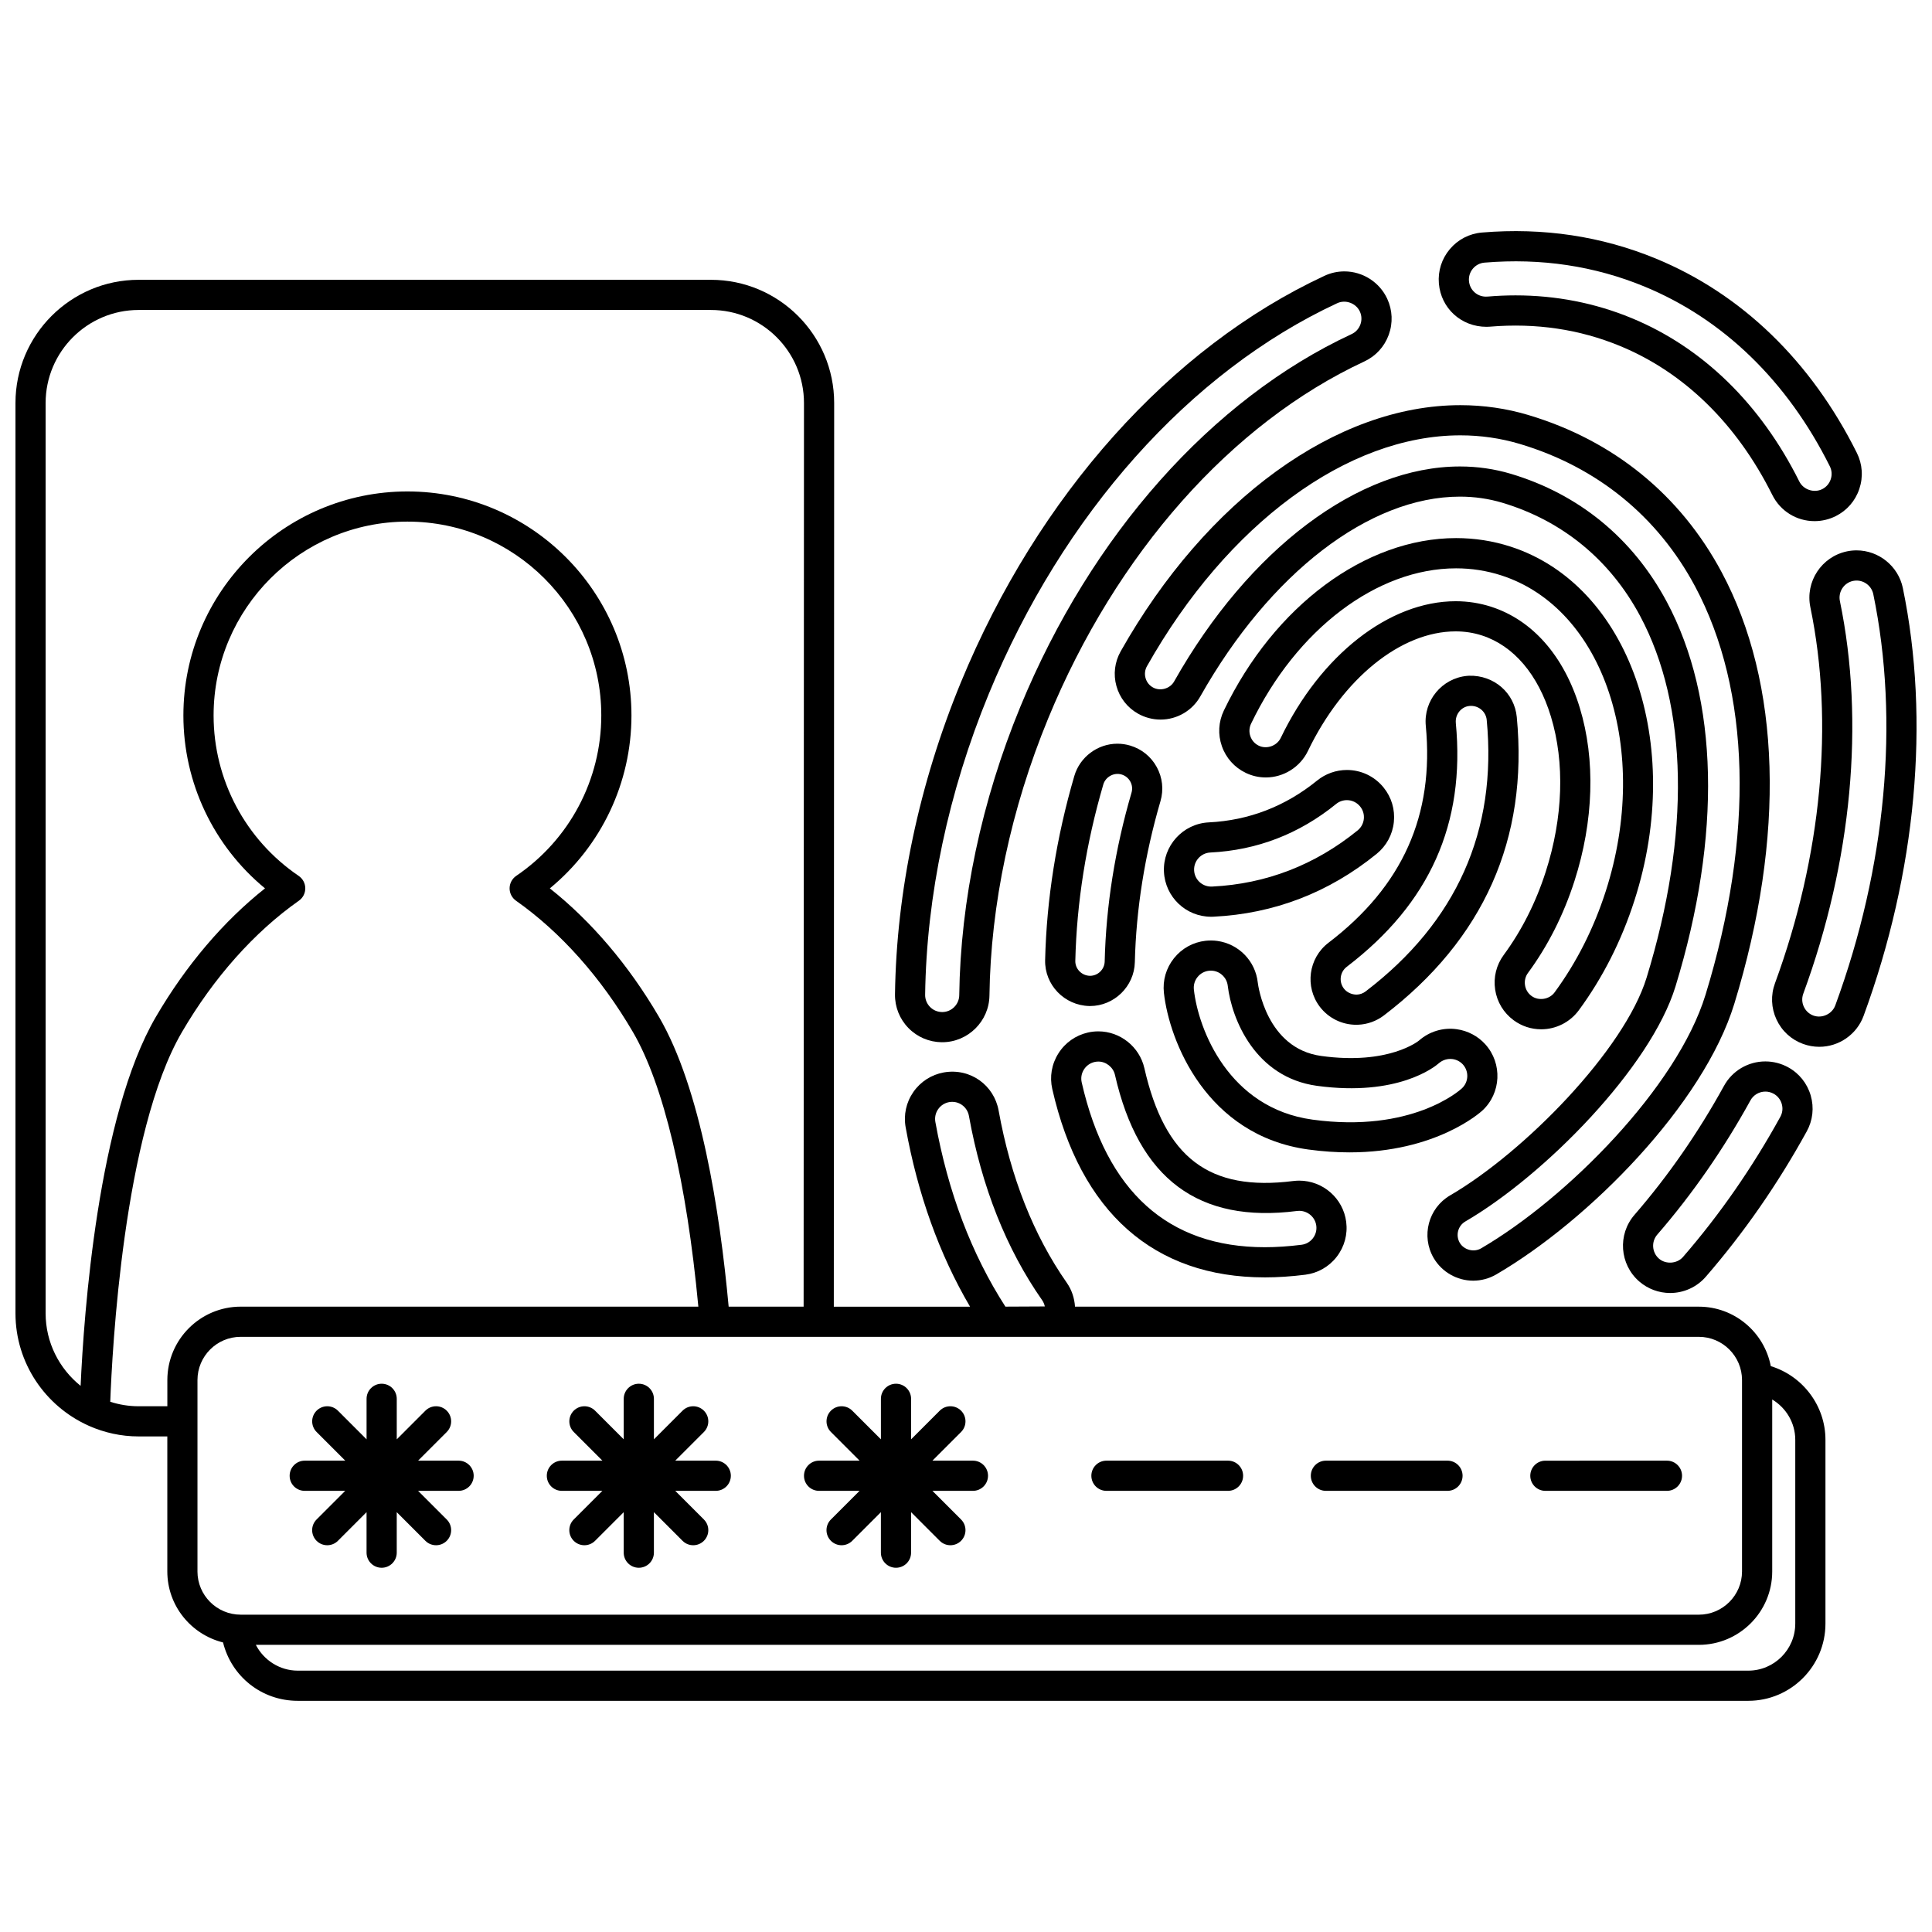 <?xml version="1.0" encoding="UTF-8"?>
<!-- Uploaded to: SVG Repo, www.svgrepo.com, Generator: SVG Repo Mixer Tools -->
<svg width="800px" height="800px" version="1.1" viewBox="144 144 512 512" xmlns="http://www.w3.org/2000/svg">
 <defs>
  <clipPath id="b">
   <path d="m148.09 218h479.91v377h-479.91z"/>
  </clipPath>
  <clipPath id="a">
   <path d="m613 289h38.902v133h-38.902z"/>
  </clipPath>
 </defs>
 <g clip-path="url(#b)">
  <path d="m613.28 506.05c-1.727-8.969-9.613-15.77-19.082-15.77h-165.31c-0.152-2.231-0.844-4.418-2.164-6.312-8.809-12.59-14.887-27.953-18.078-45.66-1.203-6.684-7.461-11.34-14.535-10.102-3.289 0.598-6.148 2.434-8.059 5.18-1.906 2.746-2.633 6.066-2.043 9.363 3.199 17.738 8.934 33.688 17.062 47.535h-36.102l0.094-239.48c0-18.004-14.648-32.652-32.652-32.652h-151.66c-18.004-0.004-32.652 14.645-32.652 32.648v241.22c0 13.25 7.949 24.664 19.32 29.773 0.051 0.023 0.102 0.051 0.152 0.074 4.035 1.789 8.484 2.801 13.176 2.801h7.594v35.781c0 9.105 6.309 16.707 14.766 18.816 2.227 8.996 10.211 15.469 19.793 15.469h384.41c11.277 0 20.453-9.176 20.453-20.453v-48.719c0.004-9.059-6.043-16.93-14.477-19.516zm-220.66-68.102c0.688-0.992 1.727-1.656 2.898-1.871 0.277-0.047 0.551-0.074 0.828-0.074 2.18 0 4.043 1.566 4.43 3.727 3.394 18.844 9.922 35.27 19.391 48.816 0.355 0.512 0.602 1.082 0.719 1.676l-10.445 0.051c-8.973-13.918-15.211-30.375-18.559-48.938-0.211-1.191 0.047-2.398 0.738-3.387zm-236.53 54.074v-241.22c0-13.594 11.059-24.656 24.656-24.656h151.66c13.594 0 24.656 11.059 24.656 24.656l-0.094 239.48h-19.867c-2.328-25.297-7.398-57.848-18.469-76.801-7.969-13.648-17.898-25.32-28.918-34.051 13.637-11.23 21.629-27.988 21.629-45.824 0-32.734-26.633-59.367-59.371-59.367-32.734 0-59.371 26.633-59.371 59.367 0 17.836 7.996 34.59 21.629 45.824-11.023 8.734-20.949 20.406-28.918 34.051-15.398 26.363-19.098 78.93-19.945 97.785-5.644-4.523-9.277-11.461-9.277-19.242zm24.656 24.652c-2.629 0-5.152-0.426-7.527-1.188 0.488-13.32 3.477-71.395 19.004-97.98 8.434-14.438 19.148-26.477 30.984-34.809 1.074-0.754 1.707-1.992 1.695-3.305-0.012-1.312-0.668-2.535-1.75-3.273-14.117-9.59-22.547-25.488-22.547-42.52 0-28.324 23.047-51.367 51.371-51.367 28.324 0 51.371 23.043 51.371 51.367 0 17.035-8.43 32.934-22.547 42.52-1.082 0.738-1.738 1.965-1.75 3.273-0.012 1.312 0.625 2.547 1.695 3.305 11.836 8.328 22.551 20.363 30.988 34.809 8.117 13.902 14.23 39.652 17.336 72.77h-121.27c-10.723 0-19.449 8.727-19.449 19.449v6.945h-7.602zm15.586 43.777v-50.723c0-6.312 5.137-11.453 11.453-11.453h200.47c0.012 0 0.02 0.004 0.031 0.004h0.02l0.77-0.004h185.12c6.316 0 11.457 5.137 11.457 11.453v50.73c0 6.312-5.137 11.453-11.457 11.453l-386.41-0.004c-6.32 0-11.457-5.137-11.457-11.457zm423.43 13.832c0 6.871-5.586 12.457-12.457 12.457h-384.4c-4.777 0-9.02-2.777-11.102-6.836h382.4c10.727 0 19.453-8.727 19.453-19.449v-45.57c3.668 2.195 6.109 6.191 6.109 10.68v48.719z"/>
 </g>
 <path d="m224.75 539.09h10.734l-7.59 7.59c-1.562 1.562-1.562 4.09 0 5.652 0.781 0.781 1.805 1.172 2.828 1.172 1.023 0 2.047-0.391 2.828-1.172l7.59-7.594v10.734c0 2.211 1.793 4 4 4s4-1.789 4-4v-10.734l7.59 7.594c0.781 0.781 1.805 1.172 2.828 1.172 1.023 0 2.047-0.391 2.828-1.172 1.562-1.562 1.562-4.09 0-5.652l-7.59-7.59h10.734c2.207 0 4-1.789 4-4 0-2.211-1.793-4-4-4h-10.738l7.594-7.594c1.562-1.562 1.562-4.09 0-5.652s-4.09-1.562-5.652 0l-7.59 7.594v-10.734c0-2.211-1.793-4-4-4s-4 1.789-4 4v10.734l-7.59-7.594c-1.562-1.562-4.09-1.562-5.652 0s-1.562 4.09 0 5.652l7.594 7.594h-10.738c-2.207 0-4 1.789-4 4-0.008 2.215 1.785 4 3.992 4z"/>
 <path d="m292.9 539.09h10.734l-7.59 7.59c-1.562 1.562-1.562 4.09 0 5.652 0.781 0.781 1.805 1.172 2.828 1.172s2.047-0.391 2.828-1.172l7.59-7.594v10.734c0 2.211 1.793 4 4 4s4-1.789 4-4v-10.734l7.59 7.594c0.781 0.781 1.805 1.172 2.828 1.172 1.023 0 2.047-0.391 2.828-1.172 1.562-1.562 1.562-4.09 0-5.652l-7.59-7.59h10.734c2.207 0 4-1.789 4-4 0-2.211-1.793-4-4-4h-10.738l7.594-7.594c1.562-1.562 1.562-4.09 0-5.652s-4.09-1.562-5.652 0l-7.59 7.594v-10.734c0-2.211-1.793-4-4-4s-4 1.789-4 4v10.734l-7.59-7.594c-1.562-1.562-4.09-1.562-5.652 0s-1.562 4.09 0 5.652l7.594 7.594h-10.738c-2.207 0-4 1.789-4 4-0.004 2.215 1.785 4 3.992 4z"/>
 <path d="m361.06 539.09h10.73l-7.59 7.59c-1.562 1.562-1.562 4.09 0 5.652 0.781 0.781 1.805 1.172 2.828 1.172 1.023 0 2.047-0.391 2.828-1.172l7.59-7.594v10.734c0 2.211 1.793 4 4 4 2.207 0 4-1.789 4-4v-10.734l7.59 7.594c0.781 0.781 1.805 1.172 2.828 1.172 1.023 0 2.047-0.391 2.828-1.172 1.562-1.562 1.562-4.09 0-5.652l-7.59-7.59h10.734c2.207 0 4-1.789 4-4 0-2.211-1.793-4-4-4h-10.738l7.594-7.594c1.562-1.562 1.562-4.09 0-5.652s-4.09-1.562-5.652 0l-7.59 7.594v-10.734c0-2.211-1.793-4-4-4s-4 1.789-4 4v10.734l-7.59-7.594c-1.562-1.562-4.09-1.562-5.652 0s-1.562 4.09 0 5.652l7.594 7.594h-10.734c-2.207 0-4 1.789-4 4-0.008 2.215 1.781 4 3.992 4z"/>
 <path d="m437.22 539.09h32.219c2.207 0 4-1.789 4-4 0-2.211-1.793-4-4-4h-32.219c-2.207 0-4 1.789-4 4 0 2.215 1.789 4 4 4z"/>
 <path d="m495.38 539.09h32.219c2.207 0 4-1.789 4-4 0-2.211-1.793-4-4-4h-32.219c-2.207 0-4 1.789-4 4 0 2.215 1.793 4 4 4z"/>
 <path d="m553.54 539.09h32.219c2.207 0 4-1.789 4-4 0-2.211-1.793-4-4-4l-32.219 0.004c-2.207 0-4 1.789-4 4 0.004 2.211 1.793 3.996 4 3.996z"/>
 <path d="m393.59 420.2h0.113c6.805 0 12.418-5.543 12.512-12.355 0.312-24.098 5.699-49.508 15.574-73.477 18.008-43.715 48.543-78.188 83.773-94.578 3.027-1.41 5.324-3.914 6.469-7.059 1.145-3.144 1-6.543-0.406-9.57-2.043-4.394-6.496-7.238-11.348-7.238-1.832 0-3.602 0.391-5.273 1.168-40.855 19.012-75.977 58.281-96.363 107.75-11.062 26.859-17.098 55.453-17.457 82.695-0.039 3.344 1.223 6.496 3.555 8.895 2.332 2.387 5.473 3.731 8.852 3.773zm12.449-92.316c19.621-47.633 53.281-85.367 92.332-103.53 2.223-1.035 4.984-0.004 6 2.188 0.508 1.09 0.559 2.32 0.145 3.453-0.414 1.137-1.242 2.043-2.332 2.547-37.031 17.227-69.031 53.23-87.797 98.785-10.258 24.895-15.852 51.32-16.176 76.418-0.031 2.461-2.059 4.461-4.516 4.461h-0.027c-1.25-0.023-2.359-0.496-3.211-1.367-0.84-0.863-1.301-2.004-1.285-3.211 0.352-26.234 6.184-53.809 16.867-79.742z"/>
 <path d="m600.88 431.76c-6.832 12.41-14.816 23.91-23.723 34.184-4.519 5.211-3.953 13.133 1.258 17.66 2.273 1.969 5.184 3.055 8.191 3.055 3.629 0 7.082-1.574 9.453-4.312 10.062-11.598 19.062-24.555 26.738-38.5 1.617-2.926 1.996-6.309 1.062-9.527-0.934-3.215-3.059-5.875-5.992-7.484-1.848-1.012-3.926-1.547-6.023-1.547-4.574-0.004-8.781 2.484-10.965 6.473zm10.965 1.52c0.75 0 1.508 0.195 2.176 0.559 1.055 0.582 1.824 1.543 2.16 2.703 0.34 1.176 0.207 2.367-0.383 3.438-7.41 13.461-16.082 25.945-25.777 37.121-1.566 1.816-4.562 2.019-6.367 0.461-1.883-1.637-2.086-4.5-0.457-6.383 9.277-10.695 17.582-22.66 24.691-35.57 0.785-1.434 2.305-2.328 3.957-2.328z"/>
 <g clip-path="url(#a)">
  <path d="m648.27 299.82c-1.203-5.773-6.363-9.965-12.262-9.965-0.812 0-1.641 0.074-2.527 0.258-6.75 1.402-11.109 8.031-9.719 14.789 6.328 30.582 3 65.98-9.375 99.68-1.152 3.129-1.012 6.535 0.387 9.57 1.402 3.039 3.902 5.348 7.047 6.496 1.395 0.508 2.844 0.766 4.309 0.766 5.227 0 9.945-3.293 11.742-8.199 13.965-38.023 17.66-78.293 10.398-113.39zm-17.906 110.63c-0.832 2.269-3.504 3.519-5.801 2.684-1.125-0.414-2.023-1.246-2.531-2.344-0.508-1.094-0.559-2.324-0.145-3.453 12.883-35.078 16.328-72.035 9.703-104.05-0.504-2.438 1.07-4.836 3.496-5.34 0.32-0.062 0.625-0.094 0.918-0.094 2.137 0 4.004 1.512 4.434 3.594 6.965 33.656 3.383 72.371-10.074 109.01z"/>
 </g>
 <path d="m537.94 230.61h0.004l0.895-0.039c12.246-1.027 23.773 0.703 34.457 5.106 17.035 7.016 31 20.676 40.391 39.504 2.133 4.269 6.422 6.926 11.191 6.926h0.004c1.918 0 3.848-0.453 5.586-1.316 2.992-1.496 5.223-4.062 6.273-7.227 1.066-3.172 0.832-6.566-0.664-9.559-12.133-24.32-30.543-42.121-53.254-51.477-14.348-5.91-29.77-8.258-46.082-6.906-3.332 0.281-6.356 1.84-8.512 4.394-2.16 2.555-3.191 5.797-2.91 9.125 0.551 6.539 5.902 11.469 12.621 11.469zm-3.602-15.426c0.781-0.922 1.871-1.488 3.074-1.586 15.031-1.254 29.195 0.906 42.367 6.328 20.895 8.609 37.891 25.086 49.145 47.648 0.535 1.078 0.625 2.305 0.234 3.449-0.379 1.145-1.188 2.07-2.258 2.606-2.184 1.082-4.981 0.141-6.062-2.023-10.266-20.582-25.652-35.566-44.496-43.328-9.66-3.984-19.996-6-30.719-6-2.438 0-4.945 0.109-7.277 0.309l-0.559 0.023c-2.363 0-4.293-1.781-4.496-4.141-0.102-1.195 0.27-2.367 1.047-3.285z"/>
 <path d="m432.86 410.61c6.406 0 11.734-5.211 11.883-11.609 0.336-14.039 2.621-28.402 6.793-42.684 0.891-3.047 0.539-6.258-0.988-9.043-1.523-2.785-4.043-4.809-7.078-5.699-1.082-0.32-2.207-0.484-3.348-0.484-5.25 0-9.945 3.519-11.418 8.559-4.75 16.266-7.352 32.68-7.734 48.785-0.16 6.551 5.082 12.008 11.691 12.172 0.035 0.004 0.164 0.004 0.199 0.004zm-3.891-11.98c0.363-15.41 2.859-31.137 7.418-46.734 0.582-2.004 2.797-3.254 4.832-2.648 0.996 0.293 1.82 0.953 2.32 1.863 0.508 0.922 0.621 1.949 0.324 2.957-4.367 14.949-6.758 30-7.109 44.738-0.047 2.094-1.797 3.797-3.891 3.797h-0.039c-2.184-0.062-3.906-1.844-3.856-3.973z"/>
 <path d="m549.06 253.99c-5.801-1.738-11.879-2.617-18.059-2.617-32.801 0-67.293 24.996-90.008 65.234-1.59 2.824-1.996 6.094-1.125 9.211 0.867 3.121 2.898 5.719 5.715 7.305 1.824 1.027 3.887 1.574 5.969 1.574 4.375 0 8.422-2.363 10.555-6.164 18.434-32.645 44.793-52.922 68.789-52.922 3.856 0 7.625 0.543 11.211 1.613 15.941 4.766 28.574 15.133 36.523 29.984 12.762 23.84 13.379 57.895 1.734 95.883-5.844 19.066-32.309 46.184-52.066 57.695-5.773 3.363-7.738 10.801-4.367 16.594 2.168 3.707 6.184 6.012 10.477 6.012 2.129 0 4.234-0.57 6.102-1.648 24.602-14.344 54.938-45.098 63.105-71.75 13.586-44.316 12.387-84.941-3.379-114.39-10.965-20.492-28.66-34.879-51.176-41.609zm46.914 153.66c-7.496 24.449-36.715 53.906-59.473 67.18-1.93 1.121-4.559 0.402-5.652-1.477-1.148-1.973-0.484-4.512 1.484-5.652 21.078-12.281 49.125-40.871 55.684-62.262 12.277-40.047 11.449-76.273-2.328-102-8.977-16.77-23.25-28.48-41.285-33.871-4.332-1.293-8.871-1.949-13.5-1.949-26.879 0-55.902 21.836-75.758 56.992-1.074 1.906-3.691 2.652-5.629 1.555-0.957-0.539-1.645-1.418-1.938-2.488-0.297-1.062-0.16-2.176 0.383-3.141 21.305-37.734 53.125-61.168 83.047-61.168 5.402 0 10.703 0.77 15.766 2.281 20.43 6.106 36.484 19.148 46.422 37.723 14.75 27.562 15.734 66.016 2.777 108.28z"/>
 <path d="m479.19 482.52c3.402 0 7.016-0.238 10.746-0.711 3.312-0.426 6.262-2.109 8.312-4.758 2.043-2.648 2.934-5.93 2.508-9.246-0.797-6.231-6.152-10.922-12.457-10.922-0.461 0-0.918 0.027-1.539 0.094-22.336 2.836-34.082-6.144-39.492-29.91-1.285-5.644-6.406-9.746-12.184-9.746-0.961 0-1.906 0.109-2.789 0.312-3.254 0.742-6.035 2.707-7.812 5.539-1.789 2.828-2.359 6.188-1.617 9.441 7.43 32.652 26.906 49.906 56.324 49.906zm-47.945-55.078c0.645-1.023 1.648-1.734 2.844-2.008 0.305-0.07 0.656-0.109 0.996-0.109 2.047 0 3.93 1.512 4.387 3.519 6.301 27.68 22.242 39.395 48.234 36.078 0.223-0.027 0.41-0.039 0.598-0.039 2.293 0 4.238 1.695 4.527 3.941 0.156 1.195-0.168 2.379-0.902 3.332-0.738 0.957-1.809 1.566-3 1.719-3.394 0.43-6.668 0.648-9.742 0.648-25.602 0-41.93-14.699-48.527-43.684-0.262-1.172-0.059-2.379 0.586-3.398z"/>
 <path d="m545.11 414.36c2.141 1.582 4.676 2.414 7.332 2.414 3.91 0 7.633-1.883 9.953-5.035 6.359-8.641 11.328-18.449 14.766-29.164 13.344-41.535-1.406-83.582-32.887-93.73-4.625-1.492-9.469-2.246-14.391-2.246-24.027 0-48.188 17.938-61.547 45.699-1.43 2.981-1.621 6.332-0.527 9.445 1.086 3.117 3.328 5.625 6.301 7.066 1.684 0.812 3.484 1.223 5.352 1.223 4.715 0 9.086-2.746 11.141-6.996 9.27-19.266 24.648-31.715 39.168-31.715 2.387 0 4.723 0.359 6.934 1.074 8.41 2.711 14.906 10.34 18.301 21.488 3.719 12.203 3.234 26.809-1.367 41.129-2.617 8.156-6.371 15.582-11.141 22.066-1.957 2.66-2.758 5.918-2.266 9.184 0.492 3.269 2.231 6.144 4.879 8.098zm3.832-12.539c5.281-7.18 9.426-15.379 12.312-24.359 5.094-15.855 5.594-32.156 1.402-45.902-4.18-13.727-12.523-23.234-23.496-26.766-3.008-0.969-6.164-1.461-9.387-1.461-17.578 0-35.781 14.227-46.371 36.238-1.016 2.102-3.715 3.055-5.812 2.047-1.066-0.516-1.836-1.375-2.227-2.5-0.387-1.098-0.32-2.281 0.184-3.336 12.035-25.012 33.367-41.168 54.34-41.168 4.086 0 8.105 0.625 11.938 1.859 27.285 8.797 39.723 46.332 27.727 83.672-3.176 9.887-7.75 18.93-13.59 26.871-1.375 1.863-4.231 2.305-6.094 0.922-0.938-0.691-1.551-1.707-1.723-2.859-0.18-1.16 0.105-2.32 0.797-3.258z"/>
 <path d="m536.82 438.33c5.023-4.617 5.383-12.508 0.801-17.582-1.969-2.176-4.66-3.594-7.574-3.996-3.606-0.512-7.262 0.602-9.996 3.004-0.078 0.066-7.996 6.566-25.93 4.082-14.535-1.988-16.719-18.781-16.797-19.453-0.629-5.715-5.047-10.25-10.746-11.031-1-0.137-2.023-0.145-3.066-0.039-3.32 0.367-6.297 2.008-8.391 4.621-2.09 2.613-3.039 5.879-2.672 9.195 1.41 12.734 11.223 37.797 38.277 41.504 3.875 0.527 7.504 0.758 10.895 0.758 22.859 0.004 34.641-10.551 35.199-11.062zm-45.016 2.379c-22.168-3.035-30.242-23.867-31.414-34.461-0.133-1.195 0.211-2.375 0.969-3.32 0.754-0.945 1.832-1.535 3.016-1.668 0.379-0.043 0.75-0.035 1.113 0.012 2.059 0.281 3.66 1.914 3.887 4.019 1.055 8.773 7.223 24.219 23.656 26.469 21.438 2.914 31.238-5.074 32.277-5.988 1.008-0.883 2.332-1.273 3.648-1.105 1.055 0.148 2.023 0.656 2.731 1.434 1.652 1.832 1.527 4.676-0.281 6.336-0.527 0.496-13.254 11.891-39.602 8.273z"/>
 <path d="m496.05 393.85c-5.301 4.055-6.32 11.668-2.269 16.973 2.297 3 5.867 4.754 9.629 4.754 0.148 0 0.297 0 0.449-0.008 2.5-0.094 4.875-0.941 6.891-2.469 26.453-20.184 38.301-46.789 35.211-79.086-0.617-6.371-6.023-11.133-12.664-10.934l-0.547 0.039c-6.637 0.641-11.527 6.562-10.902 13.207 2.269 23.734-6.164 42.551-25.797 57.523zm33.758-58.277c-0.211-2.258 1.449-4.273 3.57-4.481l0.312-0.02c0.051 0 0.105-0.004 0.16-0.004 2.137 0 3.941 1.602 4.144 3.715 2.809 29.355-7.992 53.566-32.09 71.953-0.688 0.523-1.5 0.816-2.348 0.848-1.305 0.004-2.609-0.555-3.422-1.617-1.375-1.801-1.027-4.383 0.773-5.758 22-16.785 31.457-37.934 28.898-64.637z"/>
 <path d="m452.46 375.05c0.332 6.672 5.82 11.898 12.496 11.898h0.094l0.52-0.012c16.066-0.785 30.617-6.391 43.254-16.656 2.594-2.109 4.215-5.102 4.559-8.426 0.348-3.328-0.625-6.586-2.723-9.16-2.383-2.949-5.926-4.641-9.723-4.641-2.863 0-5.664 0.996-7.891 2.805-8.414 6.832-18.07 10.562-28.703 11.082-6.879 0.336-12.215 6.219-11.883 13.109zm45.629-17.992c0.805-0.656 1.816-1.012 2.848-1.012 1.367 0 2.644 0.609 3.512 1.684 0.754 0.922 1.105 2.094 0.98 3.297-0.125 1.199-0.707 2.277-1.648 3.043-11.285 9.168-24.27 14.176-38.496 14.875l-0.363 0.008c-2.391-0.02-4.352-1.902-4.469-4.293-0.121-2.492 1.805-4.613 4.289-4.734 12.367-0.605 23.586-4.934 33.348-12.867z"/>
</svg>